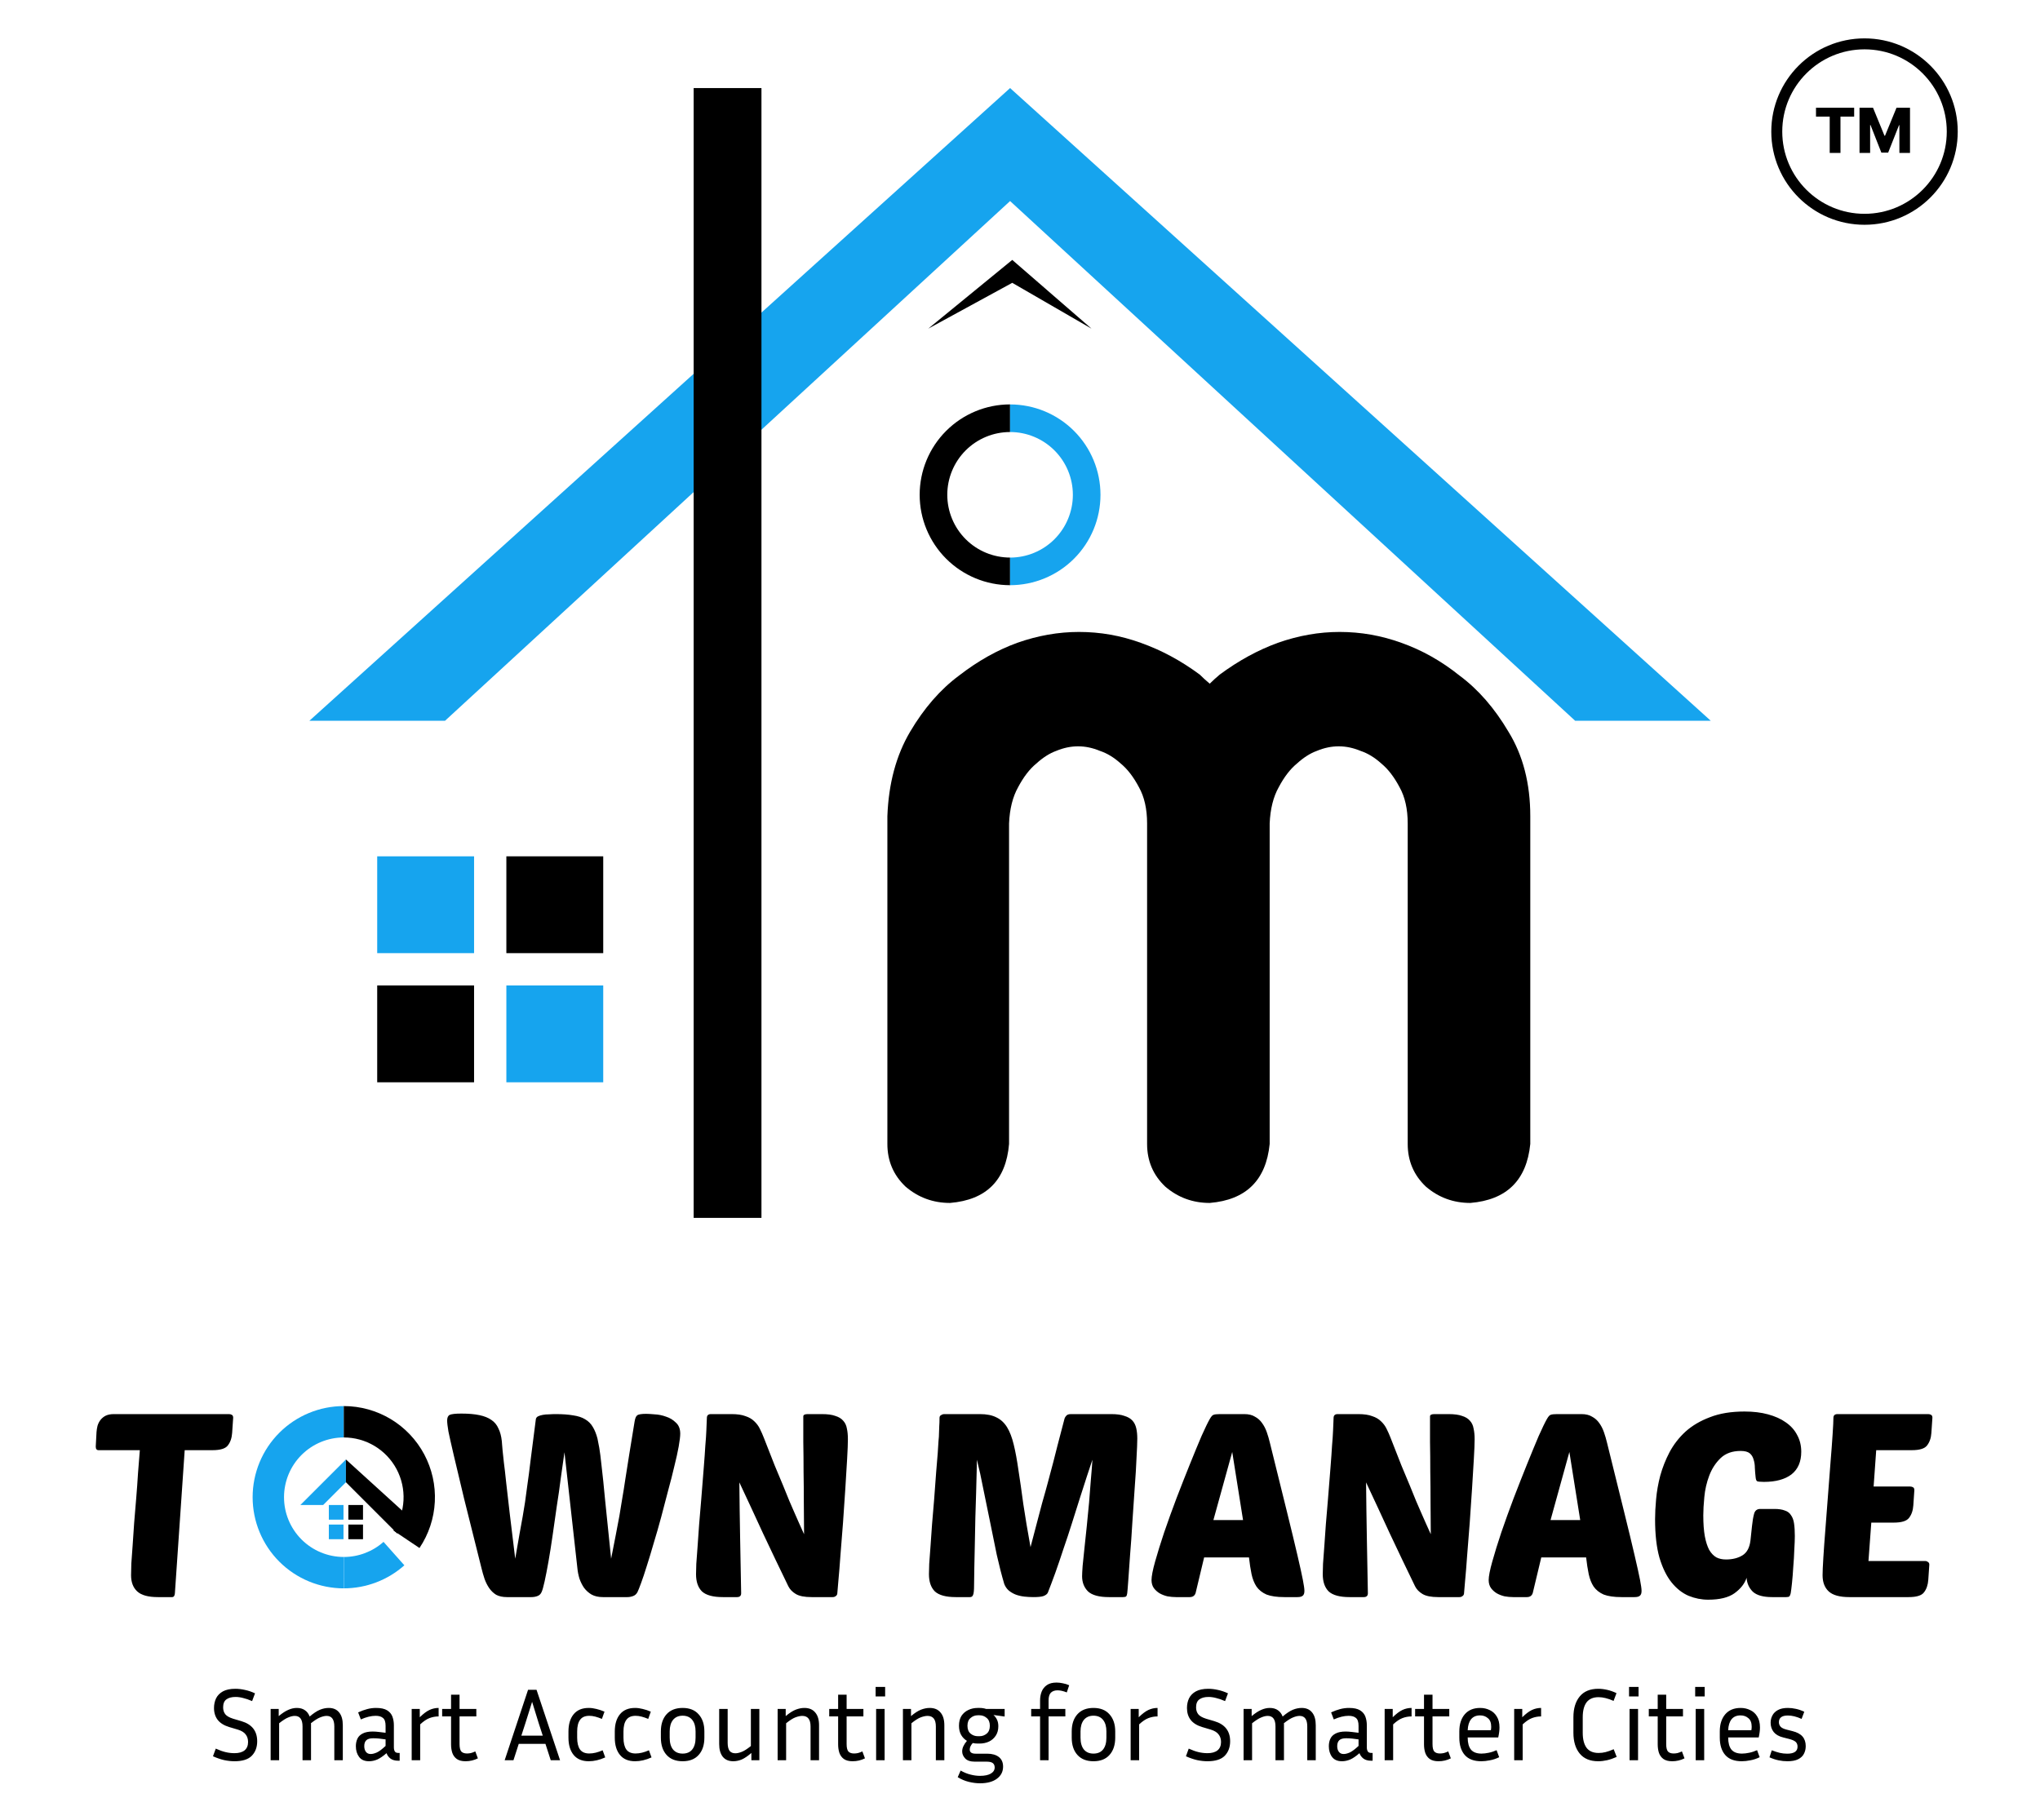 <svg width="93" height="83" viewBox="0 0 93 83" fill="none" xmlns="http://www.w3.org/2000/svg">
<path d="M27.86 71.078C27.939 70.662 28.009 70.302 28.072 69.996C28.135 69.683 28.19 69.393 28.237 69.126C28.284 68.86 28.327 68.598 28.366 68.339C28.413 68.073 28.46 67.779 28.507 67.457C28.562 67.128 28.621 66.756 28.683 66.341C28.754 65.918 28.836 65.412 28.93 64.824C28.954 64.675 28.993 64.582 29.048 64.542C29.103 64.495 29.24 64.472 29.459 64.472C29.545 64.472 29.675 64.48 29.847 64.495C30.019 64.503 30.192 64.538 30.364 64.601C30.537 64.656 30.686 64.746 30.811 64.871C30.944 64.989 31.011 65.157 31.011 65.377C31.011 65.502 30.987 65.698 30.94 65.965C30.893 66.223 30.827 66.525 30.74 66.87C30.662 67.207 30.568 67.575 30.458 67.975C30.356 68.374 30.251 68.778 30.141 69.185C30.031 69.593 29.918 69.989 29.8 70.373C29.69 70.757 29.584 71.105 29.483 71.419C29.389 71.724 29.302 71.983 29.224 72.194C29.146 72.406 29.091 72.543 29.059 72.606C29.012 72.692 28.946 72.751 28.86 72.782C28.773 72.814 28.687 72.829 28.601 72.829H27.484C27.281 72.829 27.108 72.79 26.967 72.712C26.834 72.633 26.72 72.531 26.626 72.406C26.54 72.281 26.47 72.14 26.415 71.983C26.368 71.826 26.336 71.665 26.321 71.501L25.733 66.223C25.686 66.568 25.631 66.956 25.568 67.387C25.514 67.818 25.451 68.257 25.38 68.703C25.318 69.15 25.255 69.589 25.192 70.02C25.13 70.451 25.067 70.847 25.004 71.207C24.942 71.56 24.883 71.861 24.828 72.112C24.773 72.363 24.726 72.528 24.687 72.606C24.648 72.692 24.585 72.751 24.499 72.782C24.413 72.814 24.323 72.829 24.228 72.829H23.112C22.916 72.829 22.751 72.794 22.618 72.723C22.493 72.645 22.387 72.543 22.301 72.418C22.215 72.292 22.144 72.151 22.089 71.995C22.034 71.83 21.987 71.665 21.948 71.501C21.627 70.224 21.364 69.174 21.16 68.351C20.965 67.528 20.808 66.87 20.69 66.376C20.573 65.874 20.491 65.51 20.444 65.283C20.404 65.048 20.385 64.879 20.385 64.777C20.385 64.644 20.424 64.558 20.502 64.519C20.588 64.48 20.765 64.46 21.031 64.46C21.36 64.46 21.635 64.484 21.854 64.531C22.081 64.578 22.265 64.652 22.407 64.754C22.547 64.848 22.653 64.977 22.724 65.142C22.802 65.299 22.853 65.49 22.877 65.718C22.877 65.749 22.881 65.796 22.888 65.859C22.896 65.914 22.904 66.008 22.912 66.141C22.928 66.274 22.947 66.458 22.971 66.693C23.002 66.921 23.037 67.226 23.076 67.61C23.123 67.994 23.178 68.472 23.241 69.044C23.312 69.608 23.394 70.286 23.488 71.078C23.574 70.6 23.641 70.216 23.688 69.926C23.743 69.628 23.79 69.369 23.829 69.15C23.868 68.923 23.903 68.707 23.935 68.504C23.966 68.292 24.001 68.033 24.04 67.728C24.087 67.414 24.138 67.022 24.193 66.552C24.256 66.082 24.334 65.471 24.428 64.719C24.436 64.664 24.467 64.621 24.522 64.589C24.585 64.558 24.659 64.534 24.746 64.519C24.832 64.503 24.926 64.495 25.028 64.495C25.137 64.487 25.239 64.484 25.333 64.484C25.647 64.484 25.913 64.503 26.133 64.542C26.352 64.574 26.532 64.632 26.673 64.719C26.822 64.805 26.94 64.922 27.026 65.071C27.112 65.212 27.183 65.389 27.238 65.6C27.261 65.702 27.288 65.843 27.32 66.023C27.351 66.196 27.386 66.474 27.426 66.858C27.473 67.242 27.527 67.771 27.59 68.445C27.661 69.111 27.751 69.989 27.86 71.078ZM36.997 72.829C36.676 72.829 36.437 72.782 36.28 72.688C36.123 72.594 36.01 72.477 35.939 72.335C35.532 71.497 35.148 70.694 34.787 69.926C34.435 69.158 34.074 68.382 33.706 67.598C33.714 68.445 33.725 69.287 33.741 70.126C33.757 70.964 33.773 71.806 33.788 72.653C33.788 72.77 33.725 72.829 33.6 72.829H32.954C32.507 72.829 32.19 72.743 32.002 72.571C31.821 72.39 31.731 72.128 31.731 71.783C31.731 71.689 31.735 71.532 31.743 71.313C31.759 71.086 31.778 70.819 31.802 70.513C31.825 70.208 31.849 69.875 31.872 69.514C31.904 69.146 31.935 68.774 31.966 68.398C32.013 67.802 32.052 67.308 32.084 66.917C32.115 66.525 32.139 66.196 32.154 65.929C32.178 65.655 32.194 65.424 32.201 65.236C32.209 65.04 32.217 64.848 32.225 64.66C32.225 64.542 32.288 64.484 32.413 64.484H33.353C33.612 64.484 33.823 64.515 33.988 64.578C34.153 64.632 34.286 64.711 34.388 64.813C34.497 64.915 34.584 65.032 34.646 65.165C34.709 65.291 34.768 65.424 34.823 65.565C35.011 66.051 35.175 66.47 35.316 66.823C35.465 67.175 35.594 67.485 35.704 67.751C35.814 68.018 35.908 68.249 35.986 68.445C36.072 68.641 36.151 68.821 36.221 68.986C36.292 69.15 36.362 69.311 36.433 69.467C36.503 69.616 36.578 69.781 36.656 69.961C36.656 69.499 36.652 69.025 36.645 68.539C36.645 68.045 36.641 67.567 36.633 67.105C36.633 66.635 36.629 66.184 36.621 65.753C36.621 65.322 36.621 64.934 36.621 64.589C36.621 64.519 36.688 64.484 36.821 64.484H37.467C37.726 64.484 37.93 64.511 38.078 64.566C38.235 64.613 38.357 64.687 38.443 64.789C38.529 64.883 38.584 65.001 38.608 65.142C38.639 65.283 38.654 65.444 38.654 65.624C38.654 65.82 38.643 66.121 38.619 66.529C38.596 66.928 38.568 67.379 38.537 67.88C38.506 68.382 38.47 68.903 38.431 69.444C38.392 69.977 38.353 70.47 38.314 70.925C38.282 71.379 38.251 71.767 38.22 72.089C38.196 72.402 38.18 72.586 38.173 72.641C38.173 72.704 38.149 72.751 38.102 72.782C38.063 72.814 38.016 72.829 37.961 72.829H36.997ZM49.801 66.564C49.739 66.752 49.657 66.999 49.555 67.305C49.461 67.602 49.355 67.931 49.237 68.292C49.12 68.652 48.998 69.036 48.873 69.444C48.748 69.844 48.618 70.235 48.485 70.619C48.36 71.003 48.234 71.372 48.109 71.724C47.983 72.069 47.87 72.371 47.768 72.629C47.737 72.692 47.67 72.743 47.568 72.782C47.474 72.814 47.321 72.829 47.11 72.829C46.977 72.829 46.839 72.821 46.698 72.806C46.557 72.79 46.424 72.759 46.299 72.712C46.181 72.665 46.075 72.602 45.981 72.523C45.895 72.445 45.828 72.347 45.782 72.23C45.664 71.83 45.55 71.387 45.441 70.901C45.339 70.408 45.237 69.906 45.135 69.397C45.033 68.888 44.931 68.39 44.829 67.904C44.735 67.41 44.637 66.964 44.535 66.564C44.535 66.674 44.532 66.862 44.524 67.128C44.516 67.395 44.508 67.704 44.5 68.057C44.492 68.409 44.481 68.79 44.465 69.197C44.457 69.605 44.449 70.004 44.441 70.396C44.434 70.78 44.426 71.14 44.418 71.477C44.41 71.806 44.406 72.077 44.406 72.288C44.406 72.523 44.391 72.672 44.359 72.735C44.336 72.798 44.289 72.829 44.218 72.829H43.572C43.125 72.829 42.808 72.743 42.62 72.571C42.439 72.39 42.349 72.128 42.349 71.783C42.349 71.689 42.353 71.532 42.361 71.313C42.377 71.086 42.396 70.819 42.42 70.513C42.443 70.208 42.467 69.875 42.49 69.514C42.522 69.146 42.553 68.774 42.584 68.398C42.623 67.888 42.655 67.465 42.678 67.128C42.71 66.784 42.733 66.497 42.749 66.27C42.764 66.043 42.776 65.859 42.784 65.718C42.8 65.577 42.808 65.451 42.808 65.342C42.815 65.232 42.819 65.13 42.819 65.036C42.827 64.934 42.831 64.809 42.831 64.66C42.831 64.597 42.855 64.554 42.902 64.531C42.949 64.499 42.992 64.484 43.031 64.484H44.676C44.982 64.484 45.233 64.534 45.429 64.636C45.625 64.73 45.785 64.879 45.911 65.083C46.036 65.287 46.138 65.553 46.216 65.882C46.295 66.204 46.365 66.588 46.428 67.034C46.498 67.481 46.573 67.998 46.651 68.586C46.737 69.166 46.847 69.82 46.98 70.549C47.106 70.063 47.212 69.659 47.298 69.338C47.384 69.017 47.455 68.75 47.509 68.539C47.572 68.319 47.623 68.139 47.662 67.998C47.701 67.857 47.737 67.728 47.768 67.61C47.799 67.485 47.835 67.352 47.874 67.21C47.913 67.07 47.96 66.893 48.015 66.682C48.07 66.47 48.136 66.207 48.215 65.894C48.301 65.573 48.407 65.169 48.532 64.683C48.548 64.636 48.575 64.593 48.614 64.554C48.654 64.507 48.724 64.484 48.826 64.484H50.66C50.91 64.484 51.11 64.511 51.259 64.566C51.416 64.613 51.537 64.683 51.623 64.777C51.71 64.871 51.768 64.989 51.8 65.13C51.831 65.263 51.847 65.42 51.847 65.6C51.847 65.78 51.835 66.074 51.812 66.482C51.796 66.881 51.768 67.336 51.729 67.845C51.698 68.347 51.663 68.868 51.623 69.409C51.592 69.949 51.557 70.451 51.518 70.913C51.486 71.376 51.459 71.767 51.435 72.089C51.412 72.41 51.396 72.598 51.388 72.653C51.38 72.716 51.365 72.763 51.341 72.794C51.318 72.817 51.271 72.829 51.2 72.829H50.554C50.107 72.829 49.79 72.743 49.602 72.571C49.421 72.39 49.331 72.159 49.331 71.877C49.331 71.791 49.339 71.634 49.355 71.407C49.378 71.18 49.406 70.913 49.437 70.608C49.468 70.302 49.504 69.969 49.543 69.608C49.582 69.24 49.617 68.876 49.649 68.515C49.68 68.155 49.707 67.806 49.731 67.469C49.762 67.124 49.786 66.823 49.801 66.564ZM56.727 64.484C56.923 64.484 57.084 64.523 57.209 64.601C57.342 64.672 57.452 64.769 57.538 64.895C57.624 65.013 57.695 65.15 57.75 65.306C57.805 65.463 57.852 65.624 57.891 65.788C58.204 67.058 58.463 68.104 58.667 68.927C58.87 69.749 59.031 70.416 59.149 70.925C59.266 71.427 59.348 71.799 59.395 72.042C59.443 72.284 59.466 72.453 59.466 72.547C59.466 72.657 59.439 72.731 59.384 72.77C59.337 72.81 59.258 72.829 59.149 72.829H58.549C58.212 72.829 57.942 72.79 57.738 72.712C57.542 72.625 57.389 72.504 57.28 72.347C57.178 72.191 57.103 72.002 57.056 71.783C57.009 71.556 56.97 71.301 56.939 71.019H54.894L54.506 72.641C54.466 72.766 54.376 72.829 54.235 72.829H53.612C53.487 72.829 53.358 72.817 53.224 72.794C53.091 72.763 52.97 72.716 52.86 72.653C52.758 72.59 52.672 72.512 52.601 72.418C52.531 72.316 52.496 72.194 52.496 72.053C52.496 71.881 52.55 71.599 52.66 71.207C52.77 70.815 52.907 70.373 53.072 69.879C53.244 69.377 53.432 68.856 53.636 68.316C53.847 67.767 54.051 67.25 54.247 66.764C54.443 66.278 54.619 65.851 54.776 65.483C54.941 65.114 55.066 64.856 55.152 64.707C55.215 64.597 55.27 64.534 55.317 64.519C55.371 64.495 55.469 64.484 55.611 64.484H56.727ZM55.317 69.315H56.668L56.175 66.211L55.317 69.315ZM65.568 72.829C65.247 72.829 65.008 72.782 64.851 72.688C64.694 72.594 64.581 72.477 64.51 72.335C64.103 71.497 63.719 70.694 63.358 69.926C63.006 69.158 62.645 68.382 62.277 67.598C62.285 68.445 62.297 69.287 62.312 70.126C62.328 70.964 62.344 71.806 62.359 72.653C62.359 72.77 62.297 72.829 62.171 72.829H61.525C61.078 72.829 60.761 72.743 60.573 72.571C60.392 72.39 60.302 72.128 60.302 71.783C60.302 71.689 60.306 71.532 60.314 71.313C60.33 71.086 60.349 70.819 60.373 70.513C60.396 70.208 60.42 69.875 60.443 69.514C60.475 69.146 60.506 68.774 60.537 68.398C60.584 67.802 60.623 67.308 60.655 66.917C60.686 66.525 60.71 66.196 60.725 65.929C60.749 65.655 60.764 65.424 60.772 65.236C60.78 65.04 60.788 64.848 60.796 64.66C60.796 64.542 60.859 64.484 60.984 64.484H61.924C62.183 64.484 62.395 64.515 62.559 64.578C62.724 64.632 62.857 64.711 62.959 64.813C63.068 64.915 63.155 65.032 63.217 65.165C63.28 65.291 63.339 65.424 63.394 65.565C63.582 66.051 63.746 66.47 63.887 66.823C64.036 67.175 64.165 67.485 64.275 67.751C64.385 68.018 64.479 68.249 64.557 68.445C64.644 68.641 64.722 68.821 64.792 68.986C64.863 69.15 64.933 69.311 65.004 69.467C65.075 69.616 65.149 69.781 65.227 69.961C65.227 69.499 65.223 69.025 65.216 68.539C65.216 68.045 65.212 67.567 65.204 67.105C65.204 66.635 65.2 66.184 65.192 65.753C65.192 65.322 65.192 64.934 65.192 64.589C65.192 64.519 65.259 64.484 65.392 64.484H66.038C66.297 64.484 66.501 64.511 66.65 64.566C66.806 64.613 66.928 64.687 67.014 64.789C67.1 64.883 67.155 65.001 67.178 65.142C67.21 65.283 67.226 65.444 67.226 65.624C67.226 65.82 67.214 66.121 67.19 66.529C67.167 66.928 67.139 67.379 67.108 67.88C67.077 68.382 67.041 68.903 67.002 69.444C66.963 69.977 66.924 70.47 66.885 70.925C66.853 71.379 66.822 71.767 66.791 72.089C66.767 72.402 66.751 72.586 66.744 72.641C66.744 72.704 66.72 72.751 66.673 72.782C66.634 72.814 66.587 72.829 66.532 72.829H65.568ZM72.097 64.484C72.293 64.484 72.454 64.523 72.579 64.601C72.713 64.672 72.822 64.769 72.909 64.895C72.995 65.013 73.065 65.15 73.12 65.306C73.175 65.463 73.222 65.624 73.261 65.788C73.575 67.058 73.833 68.104 74.037 68.927C74.241 69.749 74.401 70.416 74.519 70.925C74.636 71.427 74.719 71.799 74.766 72.042C74.813 72.284 74.836 72.453 74.836 72.547C74.836 72.657 74.809 72.731 74.754 72.77C74.707 72.81 74.629 72.829 74.519 72.829H73.919C73.582 72.829 73.312 72.79 73.108 72.712C72.912 72.625 72.76 72.504 72.65 72.347C72.548 72.191 72.474 72.002 72.427 71.783C72.38 71.556 72.34 71.301 72.309 71.019H70.264L69.876 72.641C69.837 72.766 69.747 72.829 69.606 72.829H68.983C68.857 72.829 68.728 72.817 68.595 72.794C68.462 72.763 68.34 72.716 68.23 72.653C68.128 72.59 68.042 72.512 67.972 72.418C67.901 72.316 67.866 72.194 67.866 72.053C67.866 71.881 67.921 71.599 68.031 71.207C68.14 70.815 68.277 70.373 68.442 69.879C68.614 69.377 68.802 68.856 69.006 68.316C69.218 67.767 69.421 67.25 69.617 66.764C69.813 66.278 69.99 65.851 70.146 65.483C70.311 65.114 70.436 64.856 70.522 64.707C70.585 64.597 70.64 64.534 70.687 64.519C70.742 64.495 70.84 64.484 70.981 64.484H72.097ZM70.687 69.315H72.039L71.545 66.211L70.687 69.315ZM80.788 72.829C80.381 72.829 80.087 72.747 79.907 72.582C79.734 72.41 79.64 72.198 79.624 71.948C79.538 72.214 79.354 72.449 79.072 72.653C78.798 72.849 78.398 72.947 77.873 72.947C77.567 72.947 77.27 72.888 76.98 72.77C76.69 72.645 76.431 72.441 76.204 72.159C75.977 71.877 75.793 71.501 75.651 71.031C75.518 70.561 75.452 69.977 75.452 69.279C75.452 69.013 75.467 68.707 75.499 68.362C75.53 68.01 75.593 67.653 75.687 67.293C75.789 66.924 75.93 66.568 76.11 66.223C76.298 65.871 76.541 65.557 76.839 65.283C77.144 65.009 77.516 64.789 77.955 64.625C78.394 64.452 78.919 64.366 79.53 64.366C79.93 64.366 80.287 64.409 80.6 64.495C80.921 64.582 81.192 64.703 81.411 64.86C81.638 65.016 81.811 65.208 81.928 65.436C82.054 65.663 82.116 65.918 82.116 66.2C82.116 66.654 81.968 66.999 81.67 67.234C81.372 67.461 80.953 67.575 80.412 67.575C80.24 67.575 80.134 67.563 80.095 67.54C80.063 67.508 80.044 67.45 80.036 67.363C80.02 67.222 80.008 67.081 80.001 66.94C80.001 66.799 79.981 66.67 79.942 66.552C79.91 66.435 79.852 66.341 79.766 66.27C79.679 66.2 79.542 66.164 79.354 66.164C78.97 66.164 78.665 66.274 78.437 66.493C78.21 66.713 78.038 66.979 77.92 67.293C77.802 67.606 77.728 67.931 77.697 68.268C77.665 68.598 77.65 68.876 77.65 69.103C77.65 69.479 77.673 69.796 77.72 70.055C77.767 70.306 77.834 70.513 77.92 70.678C78.014 70.835 78.124 70.948 78.249 71.019C78.375 71.082 78.519 71.113 78.684 71.113C78.982 71.113 79.233 71.05 79.436 70.925C79.64 70.8 79.762 70.572 79.801 70.243L79.871 69.585C79.895 69.358 79.926 69.174 79.965 69.032C80.004 68.884 80.099 68.809 80.247 68.809H80.894C81.09 68.809 81.247 68.833 81.364 68.88C81.49 68.919 81.584 68.989 81.646 69.091C81.717 69.185 81.764 69.311 81.787 69.467C81.811 69.624 81.823 69.816 81.823 70.043C81.823 70.2 81.815 70.408 81.799 70.666C81.791 70.925 81.775 71.188 81.752 71.454C81.736 71.72 81.717 71.967 81.693 72.194C81.67 72.414 81.65 72.567 81.635 72.653C81.619 72.723 81.599 72.77 81.576 72.794C81.552 72.817 81.505 72.829 81.435 72.829H80.788ZM84.31 72.829C83.871 72.829 83.558 72.743 83.37 72.571C83.182 72.398 83.088 72.151 83.088 71.83C83.088 71.673 83.1 71.407 83.123 71.031C83.147 70.647 83.178 70.212 83.217 69.726C83.256 69.24 83.296 68.727 83.335 68.186C83.374 67.645 83.413 67.136 83.452 66.658C83.492 66.18 83.523 65.761 83.546 65.4C83.57 65.04 83.582 64.793 83.582 64.66C83.582 64.542 83.644 64.484 83.77 64.484H87.907C87.954 64.484 87.997 64.495 88.037 64.519C88.076 64.542 88.095 64.585 88.095 64.648L88.048 65.342C88.033 65.577 87.966 65.769 87.848 65.918C87.739 66.059 87.508 66.129 87.155 66.129H85.533L85.415 67.787H87.084C87.131 67.787 87.174 67.798 87.214 67.822C87.253 67.845 87.272 67.888 87.272 67.951L87.225 68.645C87.21 68.88 87.143 69.072 87.026 69.221C86.916 69.362 86.685 69.432 86.332 69.432H85.309L85.18 71.183H87.766C87.813 71.183 87.856 71.199 87.895 71.231C87.935 71.254 87.954 71.293 87.954 71.348L87.907 72.042C87.891 72.277 87.825 72.469 87.707 72.618C87.598 72.759 87.367 72.829 87.014 72.829H84.31Z" fill="black"/>
<rect x="14.991" y="68.629" width="0.668" height="0.668" fill="#16A4EE"/>
<rect x="14.991" y="69.521" width="0.668" height="0.668" fill="#16A4EE"/>
<rect x="15.881" y="68.629" width="0.668" height="0.668" fill="black"/>
<rect x="15.881" y="69.521" width="0.668" height="0.668" fill="black"/>
<path d="M15.673 64.118C14.571 64.118 13.514 64.556 12.734 65.335C11.955 66.115 11.517 67.172 11.517 68.274C11.517 69.376 11.955 70.433 12.734 71.213C13.514 71.992 14.571 72.43 15.673 72.43V70.999C14.95 70.999 14.257 70.712 13.746 70.201C13.235 69.69 12.948 68.997 12.948 68.274C12.948 67.551 13.235 66.858 13.746 66.347C14.257 65.836 14.95 65.549 15.673 65.549V64.118Z" fill="#16A4EE"/>
<path d="M15.673 64.118C16.426 64.118 17.165 64.323 17.811 64.71C18.457 65.098 18.985 65.654 19.34 66.319C19.694 66.984 19.861 67.732 19.823 68.484C19.785 69.237 19.543 69.965 19.123 70.59L17.936 69.793C18.211 69.383 18.37 68.905 18.395 68.412C18.42 67.919 18.31 67.428 18.078 66.992C17.845 66.556 17.499 66.191 17.075 65.937C16.651 65.683 16.167 65.549 15.673 65.549V64.118Z" fill="black"/>
<path d="M18.434 71.379C17.674 72.055 16.693 72.429 15.676 72.429L15.675 70.999C16.342 70.999 16.986 70.754 17.484 70.31L18.434 71.379Z" fill="#16A4EE"/>
<path d="M15.77 66.553L13.692 68.63H14.731L15.77 67.591V66.553Z" fill="#16A4EE"/>
<path d="M15.77 67.591V66.553L18.627 69.15L18.108 69.929L15.77 67.591Z" fill="black"/>
<path d="M8.42 66.129L7.973 72.653C7.965 72.77 7.922 72.829 7.844 72.829H7.198C6.759 72.829 6.445 72.743 6.257 72.571C6.069 72.398 5.975 72.151 5.975 71.83C5.975 71.713 5.979 71.536 5.987 71.301C6.003 71.066 6.022 70.792 6.046 70.478C6.069 70.157 6.093 69.812 6.116 69.444C6.147 69.068 6.179 68.692 6.21 68.316C6.242 67.931 6.269 67.552 6.292 67.175C6.324 66.799 6.351 66.451 6.375 66.129H4.494C4.408 66.129 4.365 66.074 4.365 65.965L4.4 65.306C4.408 65.204 4.423 65.107 4.447 65.013C4.478 64.911 4.525 64.82 4.588 64.742C4.651 64.664 4.729 64.601 4.823 64.554C4.925 64.507 5.046 64.484 5.188 64.484H10.442C10.489 64.484 10.532 64.495 10.571 64.519C10.61 64.542 10.63 64.585 10.63 64.648L10.583 65.342C10.567 65.577 10.501 65.769 10.383 65.918C10.273 66.059 10.042 66.129 9.689 66.129H8.42Z" fill="black"/>
<rect x="17.196" y="39.049" width="4.416" height="4.415" fill="#16A4EE"/>
<rect x="17.196" y="44.938" width="4.416" height="4.415" fill="black"/>
<rect x="23.084" y="39.049" width="4.416" height="4.415" fill="black"/>
<rect x="23.084" y="44.938" width="4.416" height="4.415" fill="#16A4EE"/>
<path d="M20.288 32.867H15.136H14.105L46.048 4.016L77.99 32.867H71.808L46.048 9.168L20.288 32.867Z" fill="#16A4EE"/>
<path d="M46.147 12.897L42.316 14.987L46.147 11.852L49.76 14.987L46.147 12.897Z" fill="black"/>
<line x1="33.168" y1="4.016" x2="33.168" y2="55.536" stroke="black" stroke-width="3.091"/>
<path d="M49.189 28.817C50.155 28.817 51.093 28.982 52.004 29.313C52.942 29.645 53.839 30.128 54.695 30.762C54.833 30.9 54.984 31.038 55.15 31.176C55.288 31.038 55.44 30.9 55.605 30.762C56.461 30.128 57.344 29.645 58.255 29.313C59.193 28.982 60.132 28.817 61.07 28.817C62.036 28.817 62.974 28.982 63.885 29.313C64.823 29.645 65.706 30.141 66.534 30.804C67.39 31.438 68.135 32.294 68.77 33.37C69.432 34.447 69.763 35.73 69.763 37.22V52.165C69.598 53.821 68.687 54.717 67.031 54.855C66.258 54.855 65.582 54.607 65.003 54.11C64.451 53.586 64.175 52.937 64.175 52.165V37.551C64.175 36.889 64.05 36.337 63.802 35.895C63.554 35.426 63.278 35.068 62.974 34.819C62.671 34.543 62.353 34.35 62.022 34.24C61.691 34.102 61.36 34.033 61.029 34.033C60.697 34.033 60.366 34.102 60.035 34.24C59.731 34.35 59.428 34.543 59.124 34.819C58.821 35.068 58.545 35.426 58.296 35.895C58.048 36.337 57.91 36.889 57.882 37.551V52.165C57.717 53.821 56.806 54.717 55.15 54.855C54.377 54.855 53.701 54.607 53.122 54.11C52.57 53.586 52.294 52.937 52.294 52.165V37.551C52.294 36.889 52.169 36.337 51.921 35.895C51.673 35.426 51.397 35.068 51.093 34.819C50.79 34.543 50.472 34.35 50.141 34.24C49.81 34.102 49.479 34.033 49.148 34.033C48.816 34.033 48.485 34.102 48.154 34.24C47.85 34.35 47.547 34.543 47.243 34.819C46.94 35.068 46.664 35.426 46.415 35.895C46.167 36.337 46.029 36.889 46.001 37.551V52.165C45.863 53.821 44.966 54.717 43.311 54.855C42.538 54.855 41.862 54.607 41.282 54.11C40.73 53.586 40.454 52.937 40.454 52.165V37.22C40.509 35.73 40.854 34.447 41.489 33.37C42.124 32.294 42.869 31.438 43.724 30.804C44.58 30.141 45.463 29.645 46.374 29.313C47.312 28.982 48.251 28.817 49.189 28.817Z" fill="black"/>
<path d="M46.048 18.441C44.955 18.441 43.906 18.876 43.133 19.649C42.36 20.422 41.926 21.47 41.926 22.563C41.926 23.656 42.36 24.704 43.133 25.477C43.906 26.25 44.955 26.685 46.048 26.685V25.425C45.288 25.425 44.56 25.124 44.023 24.587C43.487 24.05 43.185 23.322 43.185 22.563C43.185 21.804 43.487 21.076 44.023 20.539C44.56 20.002 45.288 19.701 46.048 19.701V18.441Z" fill="black"/>
<path d="M46.048 18.442C47.141 18.442 48.189 18.876 48.962 19.649C49.735 20.422 50.169 21.47 50.169 22.564C50.169 23.657 49.735 24.705 48.962 25.478C48.189 26.251 47.141 26.685 46.048 26.685V25.426C46.807 25.426 47.535 25.125 48.072 24.588C48.608 24.051 48.91 23.323 48.91 22.564C48.91 21.804 48.608 21.076 48.072 20.54C47.535 20.003 46.807 19.701 46.048 19.701V18.442Z" fill="#16A4EE"/>
<path d="M10.691 79.946C10.889 79.946 11.042 79.903 11.149 79.818C11.256 79.73 11.309 79.603 11.309 79.436C11.309 79.297 11.272 79.181 11.196 79.087C11.124 78.992 11.004 78.92 10.837 78.87L10.455 78.756C10.216 78.684 10.04 78.575 9.926 78.43C9.813 78.283 9.756 78.102 9.756 77.888C9.756 77.724 9.788 77.576 9.851 77.444C9.917 77.312 10.021 77.206 10.162 77.128C10.307 77.049 10.496 77.01 10.729 77.01C10.87 77.01 11.017 77.027 11.168 77.062C11.319 77.093 11.471 77.145 11.626 77.217L11.493 77.571C11.342 77.505 11.206 77.458 11.083 77.43C10.963 77.398 10.848 77.382 10.738 77.382C10.559 77.382 10.419 77.42 10.318 77.496C10.22 77.568 10.172 77.689 10.172 77.859C10.172 77.982 10.205 78.086 10.271 78.171C10.337 78.253 10.455 78.32 10.625 78.374L11.007 78.487C11.486 78.629 11.725 78.934 11.725 79.403C11.725 79.674 11.643 79.894 11.479 80.064C11.316 80.231 11.053 80.314 10.691 80.314C10.543 80.314 10.386 80.297 10.219 80.262C10.055 80.224 9.885 80.166 9.709 80.087L9.837 79.738C10.003 79.814 10.153 79.867 10.285 79.898C10.42 79.93 10.556 79.946 10.691 79.946ZM13.438 78.246C13.35 78.246 13.25 78.27 13.14 78.317C13.03 78.361 12.892 78.449 12.725 78.582V80.267H12.338V77.93H12.706V78.256C12.873 78.117 13.021 78.021 13.15 77.968C13.279 77.911 13.406 77.883 13.532 77.883C13.68 77.883 13.803 77.918 13.9 77.987C13.998 78.053 14.07 78.149 14.117 78.275C14.29 78.127 14.445 78.025 14.58 77.968C14.718 77.911 14.854 77.883 14.986 77.883C15.194 77.883 15.352 77.952 15.463 78.091C15.573 78.226 15.628 78.419 15.628 78.671V80.267H15.241V78.728C15.241 78.407 15.124 78.246 14.892 78.246C14.803 78.246 14.703 78.27 14.589 78.317C14.479 78.361 14.341 78.449 14.174 78.582C14.177 78.594 14.179 78.608 14.179 78.624C14.179 78.64 14.179 78.656 14.179 78.671V80.267H13.792V78.728C13.792 78.407 13.674 78.246 13.438 78.246ZM18.149 80.29C18.005 80.29 17.888 80.257 17.8 80.191C17.715 80.125 17.655 80.043 17.621 79.946C17.466 80.081 17.326 80.177 17.201 80.234C17.075 80.287 16.949 80.314 16.823 80.314C16.618 80.314 16.467 80.248 16.37 80.116C16.272 79.984 16.223 79.821 16.223 79.629C16.223 79.5 16.247 79.386 16.294 79.285C16.341 79.184 16.422 79.106 16.535 79.049C16.648 78.989 16.801 78.959 16.993 78.959C17.078 78.959 17.171 78.966 17.271 78.978C17.372 78.987 17.474 79 17.578 79.016V78.7C17.578 78.523 17.539 78.404 17.46 78.341C17.385 78.275 17.273 78.242 17.125 78.242C16.924 78.242 16.698 78.297 16.45 78.407L16.327 78.086C16.472 78.02 16.61 77.969 16.743 77.935C16.875 77.9 17.009 77.883 17.144 77.883C17.364 77.883 17.532 77.919 17.649 77.992C17.765 78.064 17.846 78.16 17.89 78.279C17.934 78.399 17.956 78.53 17.956 78.671V79.681C17.956 79.754 17.97 79.815 17.998 79.865C18.026 79.913 18.083 79.936 18.168 79.936H18.22V80.29H18.149ZM16.606 79.625C16.606 79.732 16.631 79.818 16.681 79.884C16.732 79.951 16.804 79.984 16.898 79.984C16.98 79.984 17.075 79.96 17.182 79.913C17.289 79.862 17.421 79.763 17.578 79.615V79.318C17.364 79.283 17.175 79.266 17.012 79.266C16.867 79.266 16.763 79.296 16.7 79.356C16.637 79.415 16.606 79.505 16.606 79.625ZM19.996 78.27C19.854 78.27 19.716 78.295 19.58 78.346C19.448 78.396 19.306 78.492 19.155 78.633V80.267H18.768V77.93H19.137V78.308C19.297 78.15 19.443 78.04 19.576 77.977C19.711 77.914 19.851 77.883 19.996 77.883V78.27ZM21.786 80.182C21.609 80.27 21.422 80.314 21.224 80.314C21.054 80.314 20.92 80.279 20.823 80.21C20.728 80.141 20.661 80.048 20.62 79.932C20.582 79.815 20.563 79.686 20.563 79.544V78.27H20.157V77.93H20.563V77.279H20.95V77.93H21.715V78.27H20.95V79.53C20.95 79.694 20.977 79.807 21.03 79.87C21.087 79.93 21.174 79.96 21.29 79.96C21.347 79.96 21.405 79.954 21.465 79.941C21.528 79.925 21.595 79.9 21.668 79.865L21.786 80.182ZM25.107 80.267L24.866 79.521H23.649L23.408 80.267H23.007L24.073 77.057H24.46L25.532 80.267H25.107ZM23.946 78.596L23.767 79.148H24.744L24.564 78.596L24.258 77.604L23.946 78.596ZM26.312 78.959V79.238C26.312 79.477 26.356 79.658 26.444 79.781C26.532 79.9 26.672 79.96 26.864 79.96C27.053 79.96 27.256 79.911 27.473 79.814L27.591 80.139C27.333 80.256 27.083 80.314 26.84 80.314C26.538 80.314 26.309 80.218 26.151 80.026C25.994 79.834 25.915 79.571 25.915 79.238V78.959C25.915 78.626 25.994 78.363 26.151 78.171C26.309 77.979 26.538 77.883 26.84 77.883C26.954 77.883 27.07 77.899 27.19 77.93C27.313 77.958 27.435 77.999 27.558 78.053L27.44 78.383C27.336 78.339 27.235 78.305 27.138 78.279C27.044 78.254 26.952 78.242 26.864 78.242C26.672 78.242 26.532 78.303 26.444 78.426C26.356 78.545 26.312 78.723 26.312 78.959ZM28.423 78.959V79.238C28.423 79.477 28.467 79.658 28.555 79.781C28.643 79.9 28.784 79.96 28.975 79.96C29.164 79.96 29.367 79.911 29.584 79.814L29.702 80.139C29.444 80.256 29.194 80.314 28.952 80.314C28.65 80.314 28.42 80.218 28.263 80.026C28.105 79.834 28.027 79.571 28.027 79.238V78.959C28.027 78.626 28.105 78.363 28.263 78.171C28.42 77.979 28.65 77.883 28.952 77.883C29.065 77.883 29.181 77.899 29.301 77.93C29.424 77.958 29.547 77.999 29.669 78.053L29.551 78.383C29.448 78.339 29.347 78.305 29.249 78.279C29.155 78.254 29.064 78.242 28.975 78.242C28.784 78.242 28.643 78.303 28.555 78.426C28.467 78.545 28.423 78.723 28.423 78.959ZM32.111 78.954V79.238C32.111 79.571 32.025 79.834 31.851 80.026C31.681 80.218 31.438 80.314 31.12 80.314C30.805 80.314 30.561 80.218 30.388 80.026C30.215 79.834 30.128 79.571 30.128 79.238V78.954C30.128 78.627 30.213 78.368 30.383 78.176C30.556 77.981 30.802 77.883 31.12 77.883C31.438 77.883 31.681 77.981 31.851 78.176C32.025 78.368 32.111 78.627 32.111 78.954ZM31.71 78.954C31.71 78.731 31.66 78.556 31.559 78.43C31.458 78.302 31.312 78.237 31.12 78.237C30.931 78.237 30.785 78.302 30.681 78.43C30.58 78.556 30.53 78.731 30.53 78.954V79.238C30.53 79.471 30.58 79.65 30.681 79.776C30.785 79.902 30.931 79.965 31.12 79.965C31.312 79.965 31.458 79.902 31.559 79.776C31.66 79.65 31.71 79.471 31.71 79.238V78.954ZM34.254 80.267V79.936C34.09 80.078 33.944 80.177 33.815 80.234C33.686 80.287 33.557 80.314 33.428 80.314C33.22 80.314 33.062 80.246 32.951 80.111C32.841 79.972 32.786 79.779 32.786 79.53V77.93H33.173V79.474C33.173 79.637 33.202 79.758 33.258 79.837C33.318 79.913 33.406 79.951 33.523 79.951C33.611 79.951 33.71 79.928 33.82 79.884C33.93 79.84 34.067 79.752 34.231 79.62V77.93H34.618V80.267H34.254ZM36.575 78.246C36.487 78.246 36.383 78.268 36.263 78.312C36.147 78.356 36.005 78.446 35.838 78.582V80.267H35.451V77.93H35.819V78.256C35.986 78.114 36.137 78.017 36.273 77.963C36.411 77.91 36.543 77.883 36.669 77.883C36.886 77.883 37.051 77.952 37.165 78.091C37.281 78.226 37.339 78.419 37.339 78.671V80.267H36.952V78.728C36.952 78.407 36.827 78.246 36.575 78.246ZM39.432 80.182C39.256 80.27 39.069 80.314 38.87 80.314C38.7 80.314 38.566 80.279 38.469 80.21C38.375 80.141 38.307 80.048 38.266 79.932C38.228 79.815 38.209 79.686 38.209 79.544V78.27H37.803V77.93H38.209V77.279H38.596V77.93H39.361V78.27H38.596V79.53C38.596 79.694 38.623 79.807 38.677 79.87C38.733 79.93 38.82 79.96 38.936 79.96C38.993 79.96 39.051 79.954 39.111 79.941C39.174 79.925 39.242 79.9 39.314 79.865L39.432 80.182ZM40.352 77.359H39.918V76.925H40.352V77.359ZM40.328 80.267H39.941V77.93H40.328V80.267ZM42.286 78.246C42.198 78.246 42.094 78.268 41.975 78.312C41.858 78.356 41.717 78.446 41.55 78.582V80.267H41.163V77.93H41.531V78.256C41.698 78.114 41.849 78.017 41.984 77.963C42.123 77.91 42.255 77.883 42.381 77.883C42.598 77.883 42.763 77.952 42.876 78.091C42.993 78.226 43.051 78.419 43.051 78.671V80.267H42.664V78.728C42.664 78.407 42.538 78.246 42.286 78.246ZM45.729 80.559C45.729 80.789 45.634 80.973 45.446 81.112C45.26 81.25 45.003 81.319 44.676 81.319C44.513 81.319 44.341 81.297 44.162 81.253C43.985 81.209 43.819 81.138 43.661 81.041L43.793 80.739C43.951 80.827 44.102 80.888 44.247 80.923C44.395 80.961 44.538 80.98 44.676 80.98C44.89 80.98 45.055 80.945 45.172 80.876C45.288 80.806 45.346 80.714 45.346 80.597C45.346 80.512 45.318 80.446 45.261 80.399C45.205 80.355 45.114 80.333 44.988 80.333H44.445C44.24 80.333 44.092 80.284 44.001 80.186C43.91 80.089 43.864 79.982 43.864 79.865C43.864 79.784 43.883 79.703 43.921 79.625C43.959 79.543 44.012 79.463 44.081 79.384C43.971 79.318 43.883 79.228 43.817 79.115C43.751 78.999 43.718 78.859 43.718 78.695C43.718 78.515 43.756 78.366 43.831 78.246C43.91 78.127 44.014 78.037 44.143 77.977C44.272 77.914 44.416 77.883 44.577 77.883H44.657C44.767 77.883 44.868 77.899 44.959 77.93H45.8V78.275L45.29 78.204C45.356 78.26 45.409 78.331 45.45 78.416C45.491 78.498 45.512 78.599 45.512 78.718C45.512 78.888 45.472 79.031 45.394 79.148C45.318 79.264 45.216 79.354 45.087 79.417C44.958 79.477 44.815 79.507 44.657 79.507H44.577C44.536 79.507 44.497 79.505 44.459 79.502C44.421 79.496 44.383 79.489 44.346 79.483C44.255 79.584 44.209 79.683 44.209 79.781C44.209 79.906 44.297 79.969 44.473 79.969H45.002C45.228 79.969 45.406 80.02 45.535 80.12C45.664 80.221 45.729 80.367 45.729 80.559ZM44.657 79.172C44.78 79.172 44.889 79.132 44.983 79.054C45.077 78.975 45.125 78.855 45.125 78.695C45.125 78.537 45.077 78.419 44.983 78.341C44.889 78.259 44.78 78.218 44.657 78.218H44.577C44.451 78.218 44.341 78.259 44.247 78.341C44.152 78.419 44.105 78.537 44.105 78.695C44.105 78.855 44.152 78.975 44.247 79.054C44.341 79.132 44.451 79.172 44.577 79.172H44.657ZM48.567 78.27H47.803V80.267H47.415V78.27H47.01V77.93H47.415V77.543C47.415 77.398 47.439 77.264 47.486 77.142C47.537 77.016 47.617 76.915 47.727 76.84C47.837 76.764 47.983 76.726 48.166 76.726C48.257 76.726 48.353 76.737 48.454 76.759C48.558 76.778 48.654 76.808 48.742 76.849L48.633 77.175C48.473 77.112 48.333 77.08 48.213 77.08C48.081 77.08 47.979 77.117 47.906 77.189C47.837 77.261 47.803 77.378 47.803 77.538V77.93H48.567V78.27ZM50.841 78.954V79.238C50.841 79.571 50.754 79.834 50.581 80.026C50.411 80.218 50.167 80.314 49.849 80.314C49.535 80.314 49.291 80.218 49.118 80.026C48.945 79.834 48.858 79.571 48.858 79.238V78.954C48.858 78.627 48.943 78.368 49.113 78.176C49.286 77.981 49.532 77.883 49.849 77.883C50.167 77.883 50.411 77.981 50.581 78.176C50.754 78.368 50.841 78.627 50.841 78.954ZM50.439 78.954C50.439 78.731 50.389 78.556 50.288 78.43C50.188 78.302 50.041 78.237 49.849 78.237C49.66 78.237 49.514 78.302 49.41 78.43C49.31 78.556 49.259 78.731 49.259 78.954V79.238C49.259 79.471 49.31 79.65 49.41 79.776C49.514 79.902 49.66 79.965 49.849 79.965C50.041 79.965 50.188 79.902 50.288 79.776C50.389 79.65 50.439 79.471 50.439 79.238V78.954ZM52.771 78.27C52.63 78.27 52.491 78.295 52.356 78.346C52.224 78.396 52.082 78.492 51.931 78.633V80.267H51.544V77.93H51.912V78.308C52.073 78.15 52.219 78.04 52.351 77.977C52.487 77.914 52.627 77.883 52.771 77.883V78.27ZM55.046 79.946C55.245 79.946 55.397 79.903 55.504 79.818C55.611 79.73 55.665 79.603 55.665 79.436C55.665 79.297 55.627 79.181 55.551 79.087C55.479 78.992 55.359 78.92 55.193 78.87L54.81 78.756C54.571 78.684 54.395 78.575 54.282 78.43C54.168 78.283 54.112 78.102 54.112 77.888C54.112 77.724 54.143 77.576 54.206 77.444C54.272 77.312 54.376 77.206 54.518 77.128C54.663 77.049 54.851 77.01 55.084 77.01C55.226 77.01 55.372 77.027 55.523 77.062C55.674 77.093 55.827 77.145 55.981 77.217L55.849 77.571C55.698 77.505 55.561 77.458 55.438 77.43C55.319 77.398 55.204 77.382 55.094 77.382C54.914 77.382 54.774 77.42 54.673 77.496C54.576 77.568 54.527 77.689 54.527 77.859C54.527 77.982 54.56 78.086 54.626 78.171C54.692 78.253 54.81 78.32 54.98 78.374L55.363 78.487C55.841 78.629 56.08 78.934 56.08 79.403C56.08 79.674 55.998 79.894 55.835 80.064C55.671 80.231 55.408 80.314 55.046 80.314C54.898 80.314 54.741 80.297 54.574 80.262C54.411 80.224 54.241 80.166 54.065 80.087L54.192 79.738C54.359 79.814 54.508 79.867 54.641 79.898C54.776 79.93 54.911 79.946 55.046 79.946ZM57.793 78.246C57.705 78.246 57.606 78.27 57.496 78.317C57.386 78.361 57.247 78.449 57.08 78.582V80.267H56.693V77.93H57.061V78.256C57.228 78.117 57.376 78.021 57.505 77.968C57.634 77.911 57.762 77.883 57.888 77.883C58.035 77.883 58.158 77.918 58.256 77.987C58.353 78.053 58.426 78.149 58.473 78.275C58.646 78.127 58.8 78.025 58.935 77.968C59.074 77.911 59.209 77.883 59.341 77.883C59.549 77.883 59.708 77.952 59.818 78.091C59.928 78.226 59.983 78.419 59.983 78.671V80.267H59.596V78.728C59.596 78.407 59.48 78.246 59.247 78.246C59.159 78.246 59.058 78.27 58.945 78.317C58.835 78.361 58.696 78.449 58.529 78.582C58.533 78.594 58.534 78.608 58.534 78.624C58.534 78.64 58.534 78.656 58.534 78.671V80.267H58.147V78.728C58.147 78.407 58.029 78.246 57.793 78.246ZM62.505 80.29C62.36 80.29 62.243 80.257 62.155 80.191C62.07 80.125 62.011 80.043 61.976 79.946C61.822 80.081 61.682 80.177 61.556 80.234C61.43 80.287 61.304 80.314 61.178 80.314C60.974 80.314 60.823 80.248 60.725 80.116C60.627 79.984 60.579 79.821 60.579 79.629C60.579 79.5 60.602 79.386 60.65 79.285C60.697 79.184 60.777 79.106 60.89 79.049C61.004 78.989 61.156 78.959 61.348 78.959C61.433 78.959 61.526 78.966 61.627 78.978C61.727 78.987 61.83 79 61.934 79.016V78.7C61.934 78.523 61.894 78.404 61.816 78.341C61.74 78.275 61.628 78.242 61.48 78.242C61.279 78.242 61.054 78.297 60.805 78.407L60.683 78.086C60.827 78.02 60.966 77.969 61.098 77.935C61.23 77.9 61.364 77.883 61.499 77.883C61.719 77.883 61.888 77.919 62.004 77.992C62.121 78.064 62.201 78.16 62.245 78.279C62.289 78.399 62.311 78.53 62.311 78.671V79.681C62.311 79.754 62.325 79.815 62.354 79.865C62.382 79.913 62.439 79.936 62.524 79.936H62.575V80.29H62.505ZM60.961 79.625C60.961 79.732 60.986 79.818 61.037 79.884C61.087 79.951 61.159 79.984 61.254 79.984C61.336 79.984 61.43 79.96 61.537 79.913C61.644 79.862 61.776 79.763 61.934 79.615V79.318C61.719 79.283 61.531 79.266 61.367 79.266C61.222 79.266 61.118 79.296 61.056 79.356C60.993 79.415 60.961 79.505 60.961 79.625ZM64.351 78.27C64.21 78.27 64.071 78.295 63.936 78.346C63.804 78.396 63.662 78.492 63.511 78.633V80.267H63.124V77.93H63.492V78.308C63.653 78.15 63.799 78.04 63.931 77.977C64.066 77.914 64.206 77.883 64.351 77.883V78.27ZM66.141 80.182C65.965 80.27 65.778 80.314 65.579 80.314C65.409 80.314 65.276 80.279 65.178 80.21C65.084 80.141 65.016 80.048 64.975 79.932C64.937 79.815 64.918 79.686 64.918 79.544V78.27H64.513V77.93H64.918V77.279H65.306V77.93H66.07V78.27H65.306V79.53C65.306 79.694 65.332 79.807 65.386 79.87C65.442 79.93 65.529 79.96 65.645 79.96C65.702 79.96 65.76 79.954 65.82 79.941C65.883 79.925 65.951 79.9 66.023 79.865L66.141 80.182ZM68.345 80.13C68.203 80.199 68.062 80.246 67.92 80.271C67.778 80.3 67.648 80.314 67.528 80.314C67.192 80.314 66.94 80.218 66.773 80.026C66.609 79.834 66.528 79.571 66.528 79.238V78.954C66.528 78.63 66.609 78.371 66.773 78.176C66.94 77.981 67.174 77.883 67.476 77.883C67.637 77.883 67.783 77.916 67.915 77.982C68.051 78.045 68.158 78.142 68.236 78.275C68.318 78.404 68.359 78.57 68.359 78.775C68.359 78.907 68.34 79.058 68.302 79.228H66.91V79.238C66.91 79.477 66.959 79.658 67.056 79.781C67.157 79.903 67.317 79.965 67.538 79.965C67.638 79.965 67.749 79.952 67.868 79.927C67.991 79.902 68.111 79.862 68.227 79.809L68.345 80.13ZM67.476 78.223C67.294 78.223 67.155 78.283 67.061 78.402C66.97 78.519 66.919 78.684 66.91 78.898H67.967C67.977 78.841 67.981 78.788 67.981 78.737C67.981 78.561 67.931 78.432 67.83 78.35C67.733 78.265 67.615 78.223 67.476 78.223ZM70.256 78.27C70.115 78.27 69.976 78.295 69.841 78.346C69.709 78.396 69.567 78.492 69.416 78.633V80.267H69.029V77.93H69.397V78.308C69.558 78.15 69.704 78.04 69.836 77.977C69.972 77.914 70.112 77.883 70.256 77.883V78.27ZM72.154 79.016C72.154 79.312 72.212 79.54 72.328 79.7C72.448 79.858 72.63 79.936 72.876 79.936C72.983 79.936 73.088 79.924 73.192 79.898C73.296 79.873 73.42 79.829 73.565 79.766L73.702 80.116C73.548 80.185 73.401 80.235 73.263 80.267C73.125 80.298 72.991 80.314 72.862 80.314C72.49 80.314 72.209 80.198 72.017 79.965C71.825 79.732 71.729 79.415 71.729 79.016V78.308C71.729 77.908 71.825 77.592 72.017 77.359C72.209 77.126 72.49 77.01 72.862 77.01C72.991 77.01 73.125 77.025 73.263 77.057C73.405 77.088 73.548 77.139 73.693 77.208L73.56 77.562C73.305 77.449 73.077 77.392 72.876 77.392C72.63 77.392 72.448 77.471 72.328 77.628C72.212 77.785 72.154 78.012 72.154 78.308V79.016ZM74.699 77.359H74.265V76.925H74.699V77.359ZM74.676 80.267H74.289V77.93H74.676V80.267ZM76.794 80.182C76.618 80.27 76.431 80.314 76.233 80.314C76.063 80.314 75.929 80.279 75.831 80.21C75.737 80.141 75.669 80.048 75.628 79.932C75.591 79.815 75.572 79.686 75.572 79.544V78.27H75.166V77.93H75.572V77.279H75.959V77.93H76.724V78.27H75.959V79.53C75.959 79.694 75.986 79.807 76.039 79.87C76.096 79.93 76.182 79.96 76.299 79.96C76.355 79.96 76.413 79.954 76.473 79.941C76.536 79.925 76.604 79.9 76.676 79.865L76.794 80.182ZM77.714 77.359H77.28V76.925H77.714V77.359ZM77.691 80.267H77.304V77.93H77.691V80.267ZM80.22 80.13C80.078 80.199 79.937 80.246 79.795 80.271C79.653 80.3 79.523 80.314 79.403 80.314C79.066 80.314 78.815 80.218 78.648 80.026C78.484 79.834 78.402 79.571 78.402 79.238V78.954C78.402 78.63 78.484 78.371 78.648 78.176C78.815 77.981 79.049 77.883 79.351 77.883C79.512 77.883 79.658 77.916 79.79 77.982C79.926 78.045 80.033 78.142 80.111 78.275C80.193 78.404 80.234 78.57 80.234 78.775C80.234 78.907 80.215 79.058 80.177 79.228H78.785V79.238C78.785 79.477 78.834 79.658 78.931 79.781C79.032 79.903 79.192 79.965 79.413 79.965C79.513 79.965 79.624 79.952 79.743 79.927C79.866 79.902 79.985 79.862 80.102 79.809L80.22 80.13ZM79.351 78.223C79.169 78.223 79.03 78.283 78.936 78.402C78.845 78.519 78.794 78.684 78.785 78.898H79.842C79.852 78.841 79.856 78.788 79.856 78.737C79.856 78.561 79.806 78.432 79.705 78.35C79.608 78.265 79.49 78.223 79.351 78.223ZM81.475 79.969C81.79 79.969 81.947 79.862 81.947 79.648C81.947 79.557 81.919 79.485 81.862 79.431C81.805 79.378 81.702 79.332 81.55 79.294L81.291 79.228C81.099 79.181 80.956 79.099 80.861 78.983C80.767 78.863 80.72 78.722 80.72 78.558C80.72 78.438 80.746 78.328 80.8 78.228C80.853 78.124 80.938 78.04 81.055 77.977C81.171 77.914 81.322 77.883 81.508 77.883C81.628 77.883 81.749 77.897 81.871 77.925C81.997 77.951 82.125 77.995 82.254 78.058L82.131 78.383C81.901 78.279 81.694 78.228 81.508 78.228C81.234 78.228 81.097 78.33 81.097 78.534C81.097 78.613 81.123 78.681 81.173 78.737C81.223 78.794 81.318 78.84 81.456 78.874L81.716 78.94C81.923 78.991 82.076 79.073 82.174 79.186C82.271 79.299 82.32 79.445 82.32 79.625C82.32 79.754 82.292 79.872 82.235 79.979C82.181 80.083 82.093 80.164 81.971 80.224C81.851 80.284 81.689 80.314 81.484 80.314C81.349 80.314 81.214 80.3 81.079 80.271C80.946 80.243 80.809 80.198 80.668 80.135L80.772 79.814C80.907 79.867 81.03 79.906 81.14 79.932C81.25 79.957 81.362 79.969 81.475 79.969Z" fill="black"/>
<circle cx="85" cy="6" r="4" stroke="black" stroke-width="0.5"/>
<path d="M82.788 5.318V4.914H84.528V5.318H83.904V6.973H83.413V5.318H82.788ZM84.772 4.914H85.388L85.911 6.189H85.935L86.458 4.914H87.074V6.973H86.59V5.708H86.573L86.078 6.96H85.768L85.273 5.701H85.256V6.973H84.772V4.914Z" fill="black"/>
</svg>
